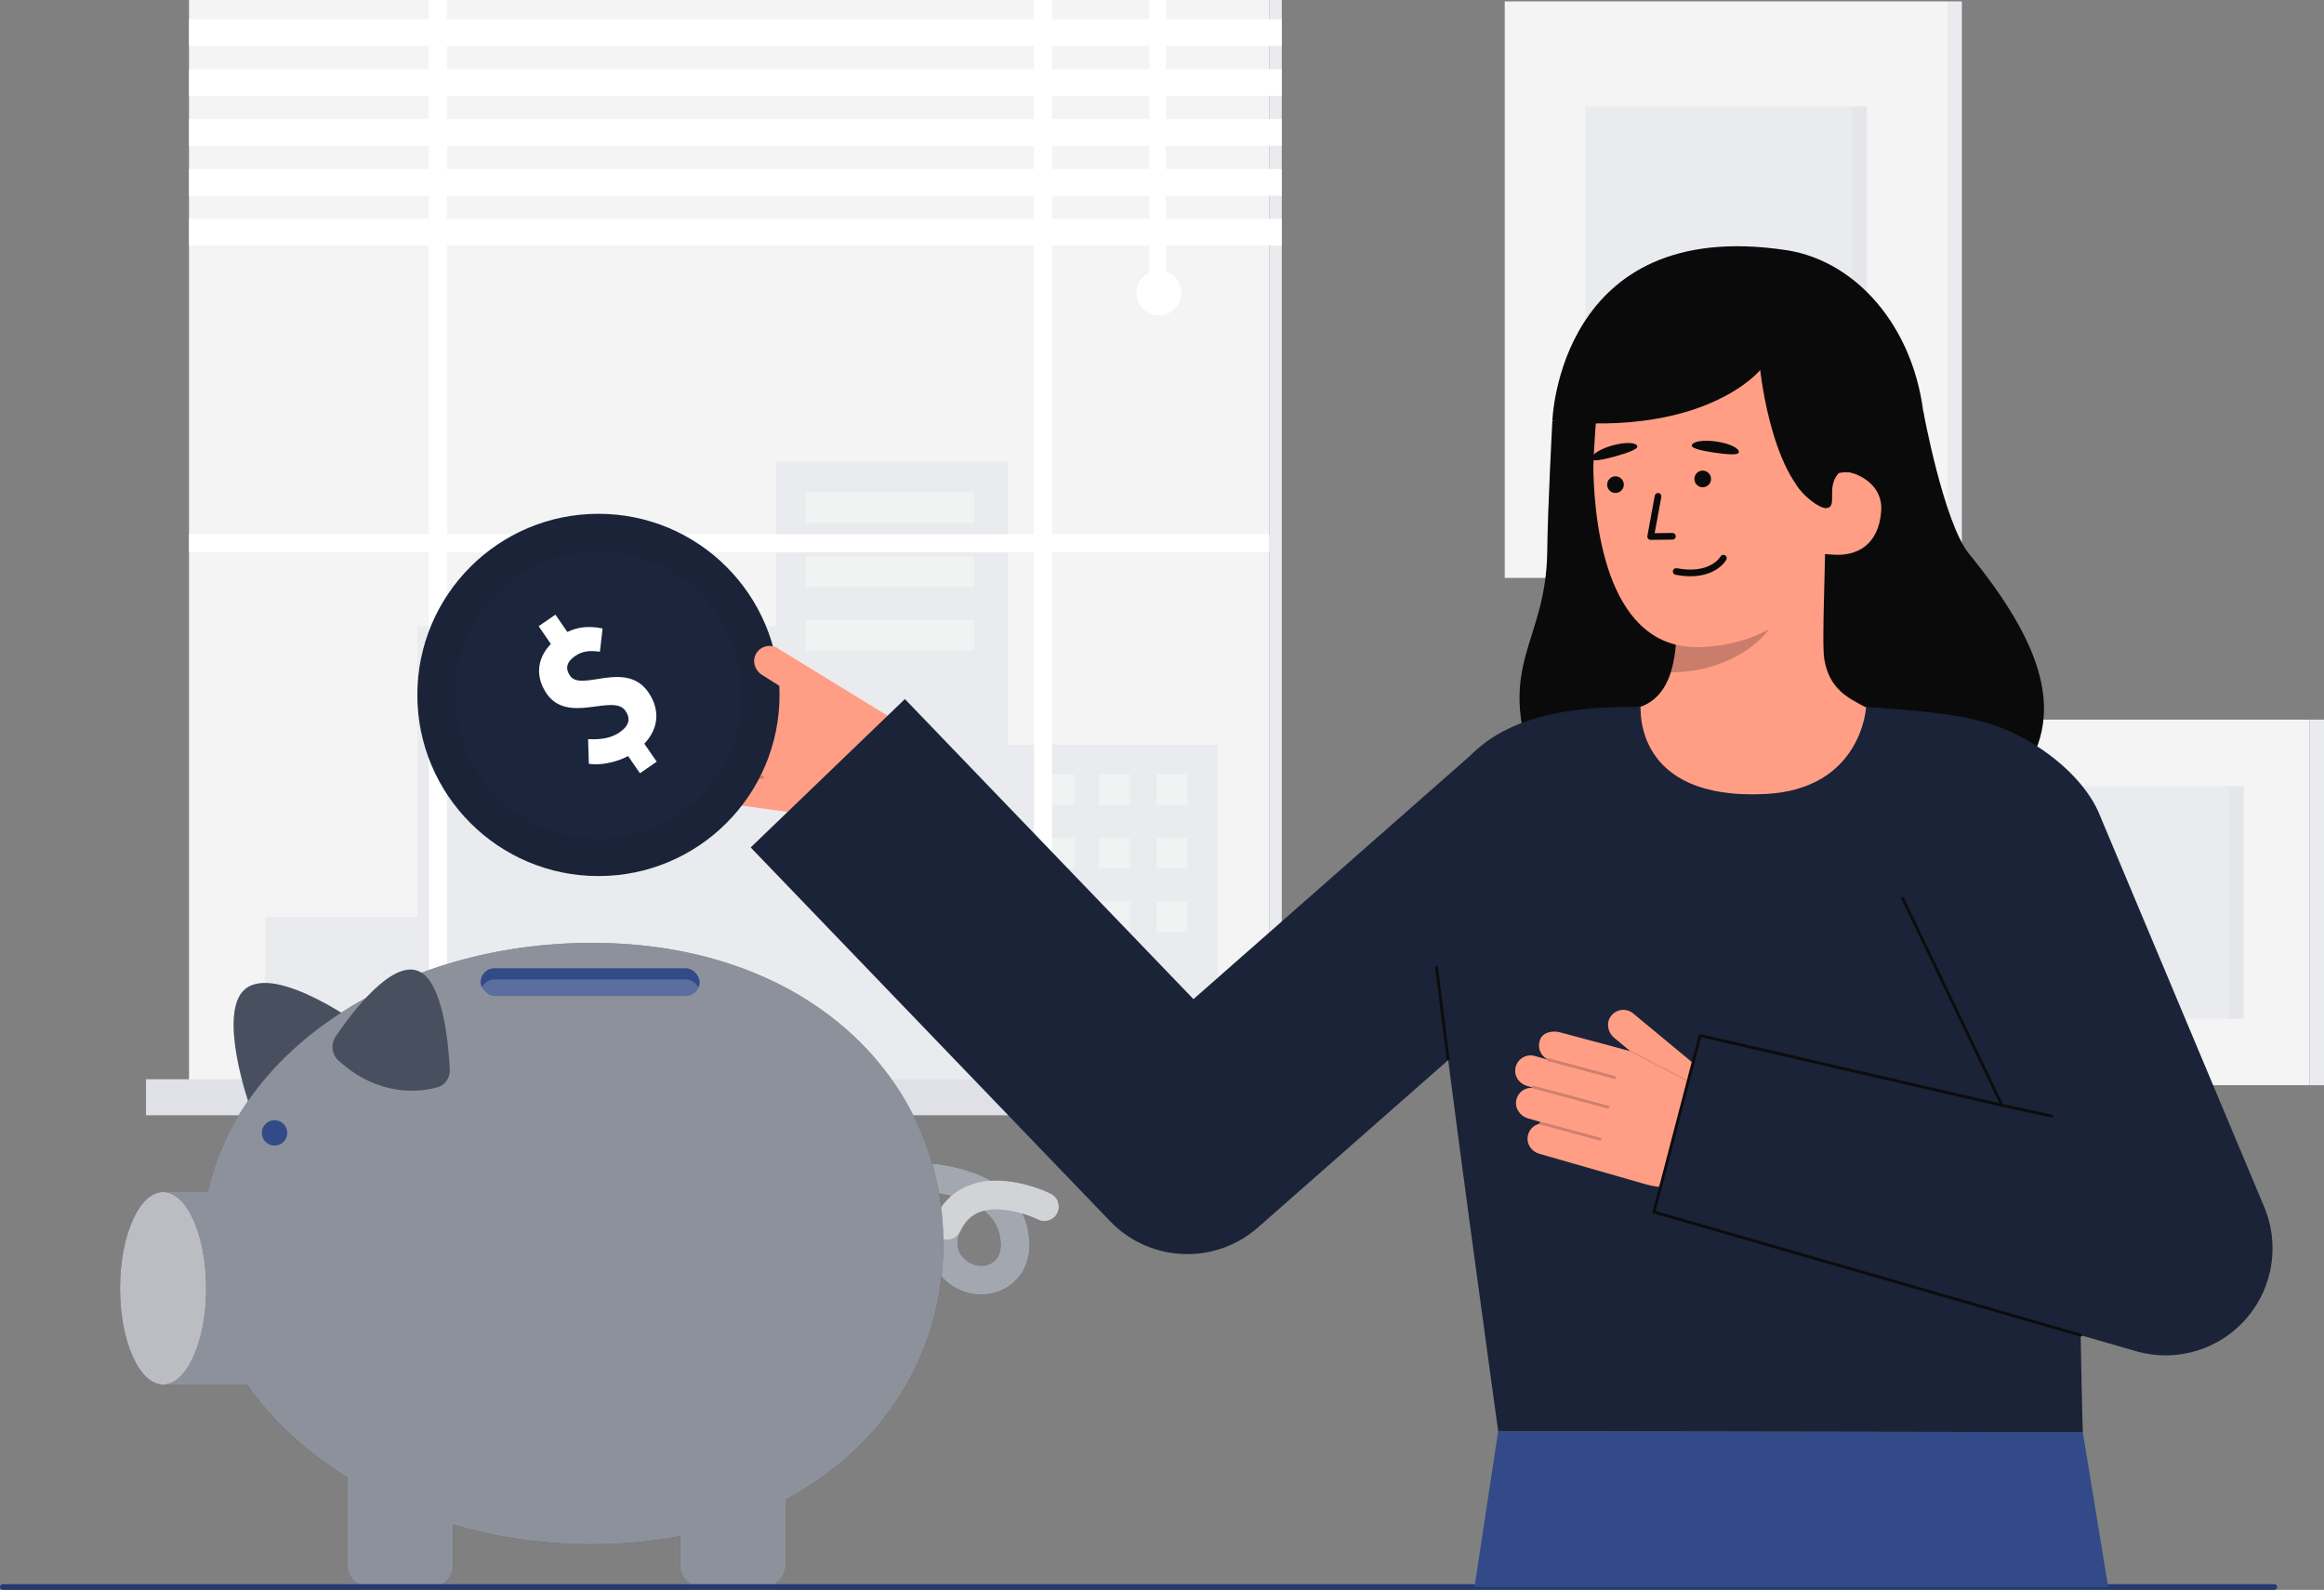 <svg id="Layer_2" data-name="Layer 2" xmlns="http://www.w3.org/2000/svg" viewBox="0 0 814.531 557.1" style="width: 100%; height: 100%;">
  <rect x="0" y="0" width="814.531" height="557.1" fill="#808080" stroke="none"/>
  <g id="Layer_2-2" data-name="Layer 2">
    <g>
      <g>
        <rect x="527.386" y=".493" width="155.191" height="201.999" fill="#f4f4f4"></rect>
        <rect x="682.576" y=".493" width="5.034" height="201.999" transform="translate(1370.187 202.985) rotate(180)" fill="#f4f4f4"></rect>
        <rect x="682.576" y=".493" width="5.034" height="201.999" transform="translate(1370.187 202.985) rotate(180)" fill="#243a71" opacity=".05"></rect>
        <rect x="555.656" y="37.29" width="98.651" height="128.406" fill="#243a71" opacity=".05"></rect>
        <rect x="649.165" y="37.29" width="5.141" height="128.406" fill="#243a71" opacity=".03"></rect>
        <rect x="682.576" y="252.167" width="126.921" height="128.086" fill="#f4f4f4"></rect>
        <rect x="705.697" y="275.5" width="80.68" height="81.421" fill="#243a71" opacity=".05"></rect>
        <rect x="809.497" y="252.167" width="5.034" height="128.086" transform="translate(1624.028 632.42) rotate(180)" fill="#f4f4f4"></rect>
        <rect x="809.497" y="252.167" width="5.034" height="128.086" transform="translate(1624.028 632.42) rotate(180)" fill="#243a71" opacity=".05"></rect>
        <rect x="781.235" y="275.5" width="5.141" height="81.421" fill="#243a71" opacity=".03"></rect>
      </g>
      <g>
        <rect id="c_3_c" x="66.257" y="0" width="378.643" height="378.643" fill="#f4f4f4"></rect>
        <rect id="c_3_c-2" data-name="c_3_c" x="444.9" y="0" width="4.34" height="378.643" fill="#f4f4f4"></rect>
        <rect id="c_3_c-3" data-name="c_3_c" x="444.9" y="0" width="4.34" height="378.643" fill="#243a71" opacity=".05"></rect>
        <polygon id="c_3_c-4" data-name="c_3_c" points="353.172 260.916 353.172 161.851 272.023 161.851 272.023 219.406 146.323 219.406 146.323 321.314 92.899 321.314 92.899 378.643 146.323 378.643 156.615 378.643 426.686 378.643 426.686 260.916 353.172 260.916" fill="#243a71" opacity=".05"></polygon>
        <g id="c_3_wh">
          <rect id="c_3_wh-2" data-name="c_3_wh" x="282.44" y="172.607" width="59.094" height="10.756" fill="#fffffa" opacity=".34"></rect>
          <rect id="c_3_wh-3" data-name="c_3_wh" x="282.44" y="194.896" width="59.094" height="10.756" fill="#fffffa" opacity=".34"></rect>
          <rect id="c_3_wh-4" data-name="c_3_wh" x="282.44" y="217.185" width="59.094" height="10.756" fill="#fffffa" opacity=".34"></rect>
        </g>
        <g id="c_3_wh-5" data-name="c_3_wh">
          <rect id="c_3_wh-6" data-name="c_3_wh" x="405.315" y="271.357" width="10.892" height="10.756" fill="#fffffa" opacity=".34"></rect>
          <rect id="c_3_wh-7" data-name="c_3_wh" x="405.315" y="293.646" width="10.892" height="10.756" fill="#fffffa" opacity=".34"></rect>
          <rect id="c_3_wh-8" data-name="c_3_wh" x="405.315" y="315.935" width="10.892" height="10.756" fill="#fffffa" opacity=".34"></rect>
          <rect id="c_3_wh-9" data-name="c_3_wh" x="385.165" y="271.357" width="10.892" height="10.756" fill="#fffffa" opacity=".34"></rect>
          <rect id="c_3_wh-10" data-name="c_3_wh" x="385.165" y="293.646" width="10.892" height="10.756" fill="#fffffa" opacity=".34"></rect>
          <rect id="c_3_wh-11" data-name="c_3_wh" x="385.165" y="315.935" width="10.892" height="10.756" fill="#fffffa" opacity=".34"></rect>
          <rect id="c_3_wh-12" data-name="c_3_wh" x="365.56" y="271.357" width="10.892" height="10.756" fill="#fffffa" opacity=".34"></rect>
          <rect id="c_3_wh-13" data-name="c_3_wh" x="365.56" y="293.646" width="10.892" height="10.756" fill="#fffffa" opacity=".34"></rect>
          <rect id="c_3_wh-14" data-name="c_3_wh" x="365.56" y="315.935" width="10.892" height="10.756" fill="#fffffa" opacity=".34"></rect>
        </g>
        <polygon points="444.9 187.198 368.711 187.198 368.711 0 362.41 0 362.41 187.198 156.615 187.198 156.615 0 150.314 0 150.314 187.198 66.257 187.198 66.257 193.498 150.314 193.498 150.314 378.643 156.615 378.643 156.615 193.498 362.41 193.498 362.41 378.643 368.711 378.643 368.711 193.498 444.9 193.498 444.9 187.198" fill="#fff"></polygon>
        <rect id="c_3_c-5" data-name="c_3_c" x="51.173" y="378.186" width="408.811" height="12.592" fill="#f4f4f4"></rect>
        <rect id="c_3_c-6" data-name="c_3_c" x="51.173" y="378.186" width="408.811" height="12.592" fill="#243a71" opacity=".1"></rect>
        <rect id="c_3_c-7" data-name="c_3_c" x="459.984" y="378.186" width="5.902" height="12.592" fill="#243a71" opacity=".1"></rect>
        <rect id="c_3_c-8" data-name="c_3_c" x="459.984" y="378.186" width="5.902" height="12.592" fill="#243a71" opacity=".1"></rect>
        <g>
          <rect x="66.257" y="6.759" width="382.983" height="9.362" fill="#fff"></rect>
          <rect x="66.257" y="24.246" width="382.983" height="9.362" fill="#fff"></rect>
          <rect x="66.257" y="41.733" width="382.983" height="9.362" fill="#fff"></rect>
          <rect x="66.257" y="59.22" width="382.983" height="9.362" fill="#fff"></rect>
          <rect x="66.257" y="76.707" width="382.983" height="9.362" fill="#fff"></rect>
        </g>
        <rect x="402.823" width="5.739" height="96.629" fill="#fff"></rect>
        <circle cx="406.179" cy="102.62" r="7.885" fill="#fff"></circle>
      </g>
      <g>
        <g id="tail">
          <path d="m343.877,453.631c-1.033,0-2.071-.091-3.102-.276-5.689-1.023-10.66-4.654-13.296-9.712-2.609-5.004-2.623-10.846-.041-16.449,1.524-3.306,3.526-6.027,5.988-8.145-9.365-2.321-19.015-1.668-19.158-1.657-2.785.201-5.197-1.883-5.402-4.659-.206-2.777,1.874-5.195,4.651-5.404.914-.069,20.146-1.401,33.789,6.405,10.489-.63,20.491,4.304,21.002,4.56,2.491,1.249,3.498,4.281,2.248,6.772-1.249,2.491-4.283,3.497-6.772,2.248-1.117-.554-3.045-1.351-5.381-2.05,1.399,2.947,2.201,6.209,2.396,9.765.32,5.808-1.672,10.923-5.61,14.404-3.073,2.716-7.144,4.197-11.313,4.197Zm1.034-29.386c-.424.105-.841.228-1.248.371-3.154,1.113-5.464,3.338-7.06,6.801-1.282,2.781-1.341,5.325-.176,7.561,1.167,2.24,3.575,3.984,6.134,4.444,2.18.392,4.403-.187,5.944-1.549,1.6-1.414,2.367-3.589,2.218-6.289-.244-4.427-1.908-7.938-5.088-10.735-.236-.207-.477-.409-.725-.605Z" fill="#1a2337"></path>
          <g fill="none" opacity=".6">
            <path d="m343.877,453.631c-1.033,0-2.071-.091-3.102-.276-5.689-1.023-10.66-4.654-13.296-9.712-2.609-5.004-2.623-10.846-.041-16.449,1.524-3.306,3.526-6.027,5.988-8.145-9.365-2.321-19.015-1.668-19.158-1.657-2.785.201-5.197-1.883-5.402-4.659-.206-2.777,1.874-5.195,4.651-5.404.914-.069,20.146-1.401,33.789,6.405,10.489-.63,20.491,4.304,21.002,4.56,2.491,1.249,3.498,4.281,2.248,6.772-1.249,2.491-4.283,3.497-6.772,2.248-1.117-.554-3.045-1.351-5.381-2.05,1.399,2.947,2.201,6.209,2.396,9.765.32,5.808-1.672,10.923-5.61,14.404-3.073,2.716-7.144,4.197-11.313,4.197Zm1.034-29.386c-.424.105-.841.228-1.248.371-3.154,1.113-5.464,3.338-7.06,6.801-1.282,2.781-1.341,5.325-.176,7.561,1.167,2.24,3.575,3.984,6.134,4.444,2.18.392,4.403-.187,5.944-1.549,1.6-1.414,2.367-3.589,2.218-6.289-.244-4.427-1.908-7.938-5.088-10.735-.236-.207-.477-.409-.725-.605Z" fill="#fff"></path>
          </g>
          <g fill="none" opacity=".5">
            <path d="m332.018,434.353c-.707,0-1.425-.149-2.109-.464-2.531-1.167-3.637-4.164-2.471-6.695,2.766-6.002,7.111-10.077,12.914-12.11,12.542-4.396,27.332,2.898,27.955,3.21,2.491,1.249,3.498,4.281,2.248,6.772-1.249,2.491-4.283,3.497-6.772,2.248-3.203-1.589-13.084-5.181-20.121-2.698-3.154,1.113-5.464,3.338-7.06,6.801-.851,1.847-2.678,2.935-4.586,2.935Z" fill="#fff"></path>
          </g>
        </g>
        <path d="m128.189,360.56s-31.148-23.093-42.23-14.012c-10.031,8.22,1.586,41.027,1.586,41.027,0,0,26.776,2.417,40.644-27.015Z" fill="#1a2337"></path>
        <g fill="none" opacity=".2">
          <path d="m128.189,360.56s-31.148-23.093-42.23-14.012c-10.031,8.22,1.586,41.027,1.586,41.027,0,0,26.776,2.417,40.644-27.015Z" fill="#fff"></path>
        </g>
        <path d="m330.622,435.756c0-58.195-47.87-105.371-123.158-105.371-67.619,0-123.852,37.387-134.583,87.301h-15.707v67.469h29.436c8.679,12.714,20.84,23.589,35.187,32.56v30.79c0,4.194,3.4,7.594,7.594,7.594h10.201c.234,0,.465-.016.694-.035.229.019.46.035.694.035h10.201c4.194,0,7.594-3.4,7.594-7.594v-14.307c15.122,4.471,31.533,6.928,48.689,6.928,10.889,0,21.199-.993,30.879-2.857v10.236c0,4.194,3.4,7.594,7.594,7.594h10.201c.234,0,.465-.016.694-.035.229.019.46.035.694.035h10.201c4.194,0,7.594-3.4,7.594-7.594v-23.046c34.978-18.562,55.3-51.792,55.3-89.704Z" fill="#1a2337"></path>
        <path d="m330.622,435.756c0-58.195-47.87-105.371-123.158-105.371-67.619,0-123.852,37.387-134.583,87.301h-15.707v67.469h29.436c8.679,12.714,20.84,23.589,35.187,32.56v30.79c0,4.194,3.4,7.594,7.594,7.594h10.201c.234,0,.465-.016.694-.035.229.019.46.035.694.035h10.201c4.194,0,7.594-3.4,7.594-7.594v-14.307c15.122,4.471,31.533,6.928,48.689,6.928,10.889,0,21.199-.993,30.879-2.857v10.236c0,4.194,3.4,7.594,7.594,7.594h10.201c.234,0,.465-.016.694-.035.229.019.46.035.694.035h10.201c4.194,0,7.594-3.4,7.594-7.594v-23.046c34.978-18.562,55.3-51.792,55.3-89.704Z" fill="#fff" opacity=".5"></path>
        <circle cx="96.215" cy="396.965" r="4.452" fill="#324a87"></circle>
        <path d="m118.562,371.537c-2.287-2.071-2.656-5.771-.881-8.38,5.926-8.709,19.499-26.585,28.849-22.928,8.556,3.346,10.608,24.777,11.099,34.436.15,2.947-1.632,5.582-4.236,6.29-6.863,1.865-20.807,3.28-34.831-9.418Z" fill="#1a2337"></path>
        <g fill="none" opacity=".2">
          <path d="m118.562,371.537c-2.287-2.071-2.656-5.771-.881-8.38,5.926-8.709,19.499-26.585,28.849-22.928,8.556,3.346,10.608,24.777,11.099,34.436.15,2.947-1.632,5.582-4.236,6.29-6.863,1.865-20.807,3.28-34.831-9.418Z" fill="#fff"></path>
        </g>
        <rect x="168.437" y="339.282" width="76.756" height="9.719" rx="4.859" ry="4.859" fill="#324a87"></rect>
        <path d="m244.777,346.11c-.246.553-.588,1.049-1.009,1.47-.878.878-2.093,1.422-3.435,1.422h-67.038c-1.983,0-3.69-1.189-4.44-2.896.241-.553.584-1.057,1.009-1.474.878-.886,2.088-1.426,3.431-1.426h67.038c1.988,0,3.694,1.194,4.445,2.905Z" fill="#fff" opacity=".2"></path>
        <ellipse cx="57.173" cy="451.42" rx="15.097" ry="33.735" fill="#1a2337"></ellipse>
        <g fill="none" opacity=".7">
          <ellipse cx="57.173" cy="451.42" rx="15.097" ry="33.735" fill="#fff"></ellipse>
        </g>
      </g>
      <path d="m797.129,557.1H1c-.552,0-1-.448-1-1s.448-1,1-1h796.129c.552,0,1,.448,1,1s-.448,1-1,1Z" fill="#243a71"></path>
      <g>
        <g>
          <path d="m674.076,144.045s7.211,39.192,16.058,50.038c25.47,31.226,35.163,57.042,16.666,79.74-18.497,22.698-152.975,40.446-169.128-4.14-13.599-37.537,4.272-44.083,4.611-76.55.153-14.69,1.8-45.666,1.8-45.666" fill="#0a0a0a"></path>
          <path id="sk" d="m564.31,250.45c.234-.031,2.833,43.082,52.918,39.324,34.673-2.597,47.036-39.385,47.831-39.385-3.738-.795-10.034-1.95-11.694-2.836-5.46-2.934-12.215-5.986-13.975-16.589-1.014-6.111.706-37.375.177-43.558l-53.223,11.879c.744,13.059,5.949,43.332-12.295,48.689-3.035.886-6.305,1.701-9.738,2.475Z" fill="#ff9e85"></path>
          <path id="sh" d="m585.596,235.602c.754-2.406,1.202-4.499,1.601-8.261.713-6.727.333-12.911-.348-19.213,10.752-1.431,21.075-5.954,29.416-12.887.988,3.65,6.424,19.598,4.919,23.067-2.845,6.557-16.212,17.294-35.588,17.294Z" fill="#0c0c0c" opacity=".22"></path>
          <path d="m595.908,226.758c21.071-.683,42.415-11.991,44.393-40.427l6.284-26.177c1.978-28.436-11.353-52.527-38.127-54.39h0c-26.774-1.863-46.787,9.279-48.765,37.715,0,0-1.369,16.298-1.234,21.74.51,20.522,5.477,62.575,37.448,61.538Z" fill="#ff9e85"></path>
          <path id="e1_eb" d="m557.785,160.849c.203.891,3.588.396,8.023-.849,4.435-1.244,8.338-2.559,8.038-3.658-.378-1.387-4.298-1.497-8.734-.252-4.435,1.244-7.646,3.357-7.328,4.759Z" fill="#0a0a0a"></path>
          <path d="m668.569,166.427l-28.525,11.618c-18.629-5.094-23.101-48.387-23.101-48.387,0,0-19.11,23.6-72.859,17.81,0,0,2.147-71.907,81.971-59.817,25.739,3.898,46.874,29.227,48.611,63.068,1.217,23.715-6.096,15.708-6.096,15.708Z" fill="#0a0a0a"></path>
          <path d="m642.535,194.361c8.136.566,15.997-3.23,16.816-15.48.544-8.138-6.629-13.418-14.766-13.985l-4.572,5.16-4.474,23.818,6.995.487Z" fill="#ff9e85"></path>
          <g>
            <circle id="e1_eye" cx="566.207" cy="169.815" r="2.919" transform="translate(-16.011 67.59) rotate(-6.736)" fill="#0a0a0a"></circle>
            <g id="e1_n">
              <path d="m586.312,189.07c.587-.069,1.037-.572,1.029-1.175-.008-.645-.538-1.161-1.183-1.152l-6.217.083,2.331-12.714c.116-.634-.304-1.243-.939-1.359-.634-.116-1.242.303-1.359.938l-2.586,14.111c-.063.344.032.697.257.964s.558.419.908.414l7.638-.102c.041,0,.082-.003.122-.008Z" fill="#0a0a0a"></path>
            </g>
            <g id="e1_m">
              <path d="m590.748,201.865c10.559.738,14.147-5.423,14.309-5.712.315-.563.114-1.274-.448-1.589-.559-.315-1.268-.116-1.586.442-.151.262-3.813,6.303-15.335,4.102-.646-.126-1.246.295-1.367.928-.121.633.295,1.245.928,1.366,1.243.238,2.409.388,3.499.464Z" fill="#0a0a0a"></path>
            </g>
            <path id="e1_eb-2" data-name="e1_eb" d="m592.926,156.084c-.176.897,3.119,1.817,7.677,2.479,4.559.662,8.659,1.044,8.831-.082.217-1.421-3.321-3.112-7.88-3.774-4.559-.662-8.351-.034-8.628,1.376Z" fill="#0a0a0a"></path>
            <circle id="e1_eye-2" data-name="e1_eye" cx="596.778" cy="167.815" r="2.919" transform="translate(-15.565 71.162) rotate(-6.736)" fill="#0a0a0a"></circle>
          </g>
          <path d="m633.169,155.491c.319,2.436-4.798,11.934-3.674,14.119,1.772,3.447,8.072,8.597,10.55,8.435,4.362-.285-.299-7.494,4.495-12.309.84-.172,1.708-.285,2.597-.273,3.571.003,6.812,1.401,9.211,3.679l-1.67-11.018" fill="#0a0a0a"></path>
        </g>
        <polygon points="729.989 501.812 738.894 556.1 516.795 556.1 525.097 501.484 729.989 501.812" fill="#324a87"></polygon>
        <path id="b_1_b" d="m618.528,278.236c34.092-1.607,35.527-30.544,35.527-30.544,0,0,16.892,1.092,28.121,2.611,18.384,2.487,30.512,8.721,40.163,18.372,8.978,8.978,14.444,18.692,8.66,80.711-4.188,44.906-1.01,152.426-1.01,152.426l-204.892-.328s-19.117-137.883-20.837-158.097c-3.283-38.589,3.712-71.211,11.724-79.223,16.471-16.471,44.828-16.471,58.989-16.469.231,0-2.873,32.73,43.555,30.541Z" fill="#1a2337"></path>
        <g>
          <path d="m272.533,227.134c-2.633-1.616-6.104-.712-7.599,2.038-1.402,2.578-.309,5.827,2.192,7.361l6.238,3.827-25.23-3.042c-2.799-.387-6.482.928-6.709,4.097-.352,2.549,1.135,4.919,3.441,5.796-.008.029-.023.055-.025.085-.003.022.005.041.005.063l-4.317-.597c-3.312-.458-6.339,2.181-6.155,5.703.136,2.617,2.273,4.702,4.869,5.061l1.837.254c.018.058.045.114.082.161-2.548.23-4.681,2.244-4.911,4.936-.25,2.924,2.055,5.461,4.962,5.863l4.515.624c-.137.074-.242.204-.266.372-.012.099.014.19.054.273-2.098.798-3.627,2.865-3.495,5.396.137,2.617,2.274,4.702,4.87,5.061l38.495,5.323c11.016,1.523,21.855-3.79,27.399-13.431l8.725-15.174-48.979-30.05Z" fill="#ff9e85"></path>
          <g fill="none" opacity=".2">
            <path d="m269.823,250.352c-.039.268-.285.457-.555.424l-23.989-2.923c-.274-.034-.469-.283-.436-.557.011-.26.283-.469.557-.436l23.989,2.923c.274.034.469.283.436.557l-.002.012Z" fill="#0c0c0c"></path>
          </g>
          <g fill="none" opacity=".2">
            <path d="m268.825,260.967c-.039.268-.285.457-.555.424l-26.772-3.263c-.274-.034-.469-.283-.436-.557.032-.25.283-.469.557-.436l26.772,3.263c.274.034.469.283.436.557l-.002.012Z" fill="#0c0c0c"></path>
          </g>
          <g fill="none" opacity=".2">
            <path d="m267.811,272.471c-.039.268-.285.457-.555.424l-21.356-2.602c-.274-.034-.469-.283-.436-.557.039-.276.283-.469.557-.436l21.356,2.602c.274.034.469.283.436.557l-.002.012Z" fill="#0c0c0c"></path>
          </g>
        </g>
        <g>
          <g>
            <circle cx="209.747" cy="243.505" r="63.47" fill="#1a2337"></circle>
            <g fill="none" opacity=".1">
              <circle cx="209.747" cy="243.505" r="50.316" fill="#243a71"></circle>
            </g>
          </g>
          <path d="m206.384,267.649l-.265-8.656c4.681.236,8.185-.413,11.035-2.377,3.416-2.354,3.942-4.806,2.052-7.549-4.273-6.2-20.104,4.874-27.598-6.001-4.817-6.991-3.044-14.781,4.593-20.043,5.155-3.552,10.123-3.839,14.995-2.793l-.933,8.132c-3.564-.483-6.144-.252-8.66,1.482-2.899,1.998-3.666,4.251-1.801,6.958,3.96,5.747,19.522-5.718,27.461,5.802,4.769,6.92,3.639,15.081-5.182,21.16-3.807,2.623-10.168,4.623-15.696,3.884Zm-17.6-48.225l5.879-4.051,5.981,8.679-5.879,4.051-5.981-8.679Zm28.946,42.004l5.879-4.051,6.563,9.523-5.879,4.051-6.563-9.523Z" fill="#fff"></path>
        </g>
        <path d="m275.605,241.849l-8.479-5.317c-2.501-1.535-3.594-4.783-2.192-7.361,1.495-2.749,4.966-3.653,7.599-2.038" fill="#ff9e85"></path>
        <path d="m598.784,376.963l-26.372-21.855c-2.379-1.971-5.942-1.567-7.811.944-1.752,2.354-1.129,5.724,1.131,7.597l5.635,4.67,26.522,13.736.895-5.092Z" fill="#ff9e85"></path>
        <g>
          <path d="m571.367,368.319l-24.547-6.575c-2.717-.779-6.548.003-7.22,3.108-.709,2.474.425,5.036,2.585,6.23-.011.025-.029.047-.034.075-.006.021-.001.042-.004.063l-4.189-1.201c-3.214-.921-6.583,1.264-6.899,4.776-.235,2.61,1.587,4.976,4.106,5.698l1.783.511c.009.059.028.115.057.166-2.554-.132-4.949,1.566-5.557,4.198-.66,2.859,1.263,5.696,4.084,6.505l4.382,1.256c-.146.054-.269.167-.316.331-.026.096-.013.19.015.278-2.189.493-3.995,2.324-4.222,4.848-.234,2.61,1.587,4.976,4.106,5.698l37.357,10.706c10.691,3.064,22.172-.665,29.021-9.427l10.781-13.79-45.289-23.455Z" fill="#ff9e85"></path>
          <g fill="none" opacity=".2">
            <path d="m566.45,377.711c-.077.26-.347.412-.61.342l-23.336-6.282c-.266-.072-.424-.346-.353-.613.047-.256.347-.425.613-.353l23.336,6.282c.266.072.424.346.353.613l-.003.011Z" fill="#0c0c0c"></path>
          </g>
          <g fill="none" opacity=".2">
            <path d="m563.963,388.08c-.077.26-.347.412-.61.342l-26.043-7.011c-.266-.072-.424-.346-.353-.613.067-.243.346-.424.613-.353l26.043,7.011c.266.072.424.346.353.613l-.003.011Z" fill="#0c0c0c"></path>
          </g>
          <g fill="none" opacity=".2">
            <path d="m561.335,399.325c-.077.26-.347.412-.61.342l-20.774-5.592c-.266-.072-.424-.346-.353-.613.078-.268.346-.424.613-.353l20.774,5.592c.266.072.424.346.353.613l-.003.011Z" fill="#0c0c0c"></path>
          </g>
        </g>
        <path d="m579.708,424.689l169.665,48.976c3.188.847,6.421,1.258,9.625,1.258,10.818,0,21.3-4.689,28.527-13.158,9.368-10.979,11.605-26.357,5.753-39.549l-57.844-137.801c-8.399-18.932-39.769-38.359-58.697-29.96-18.932,8.398-18.258,41.442-9.859,60.373l34.781,72.465-105.787-24.456-16.163,61.853Z" fill="#1a2337"></path>
        <path d="m729.244,468.354c-.046,0-.092-.006-.139-.02l-149.536-43.165c-.261-.075-.414-.345-.345-.607l16.163-61.853c.068-.263.332-.423.597-.361l104.773,24.222-34.331-71.527c-.12-.249-.015-.547.234-.667.25-.122.547-.015.667.234l34.781,72.465c.083.173.06.379-.061.529-.121.15-.315.215-.503.175l-105.313-24.347-15.917,60.911,149.068,43.03c.265.077.418.354.342.619-.063.219-.263.361-.48.361Z" fill="#0c0c0c"></path>
        <path d="m719.124,391.591c-.035,0-.071-.003-.107-.011l-17.465-3.799c-.27-.059-.441-.325-.382-.595.059-.27.324-.442.595-.382l17.465,3.799c.27.059.441.325.382.595-.051.234-.258.394-.488.394Z" fill="#0c0c0c"></path>
        <line x1="502.356" y1="320.743" x2="500.128" y2="291.905" fill="none" stroke="#0c0c0c" stroke-linecap="round" stroke-linejoin="round"></line>
        <path d="m416.14,439.441c-9.861,0-19.69-3.868-27.035-11.503l-126.003-130.991,54.052-51.994,101.14,105.144,99.074-87.147,49.535,56.314-126.003,110.834c-7.109,6.253-15.947,9.343-24.759,9.343Z" fill="#1a2337"></path>
        <rect x="505.005" y="338.358" width="1" height="33.218" transform="translate(-40.356 65.877) rotate(-7.171)" fill="#0c0c0c"></rect>
      </g>
    </g>
  </g>
</svg>